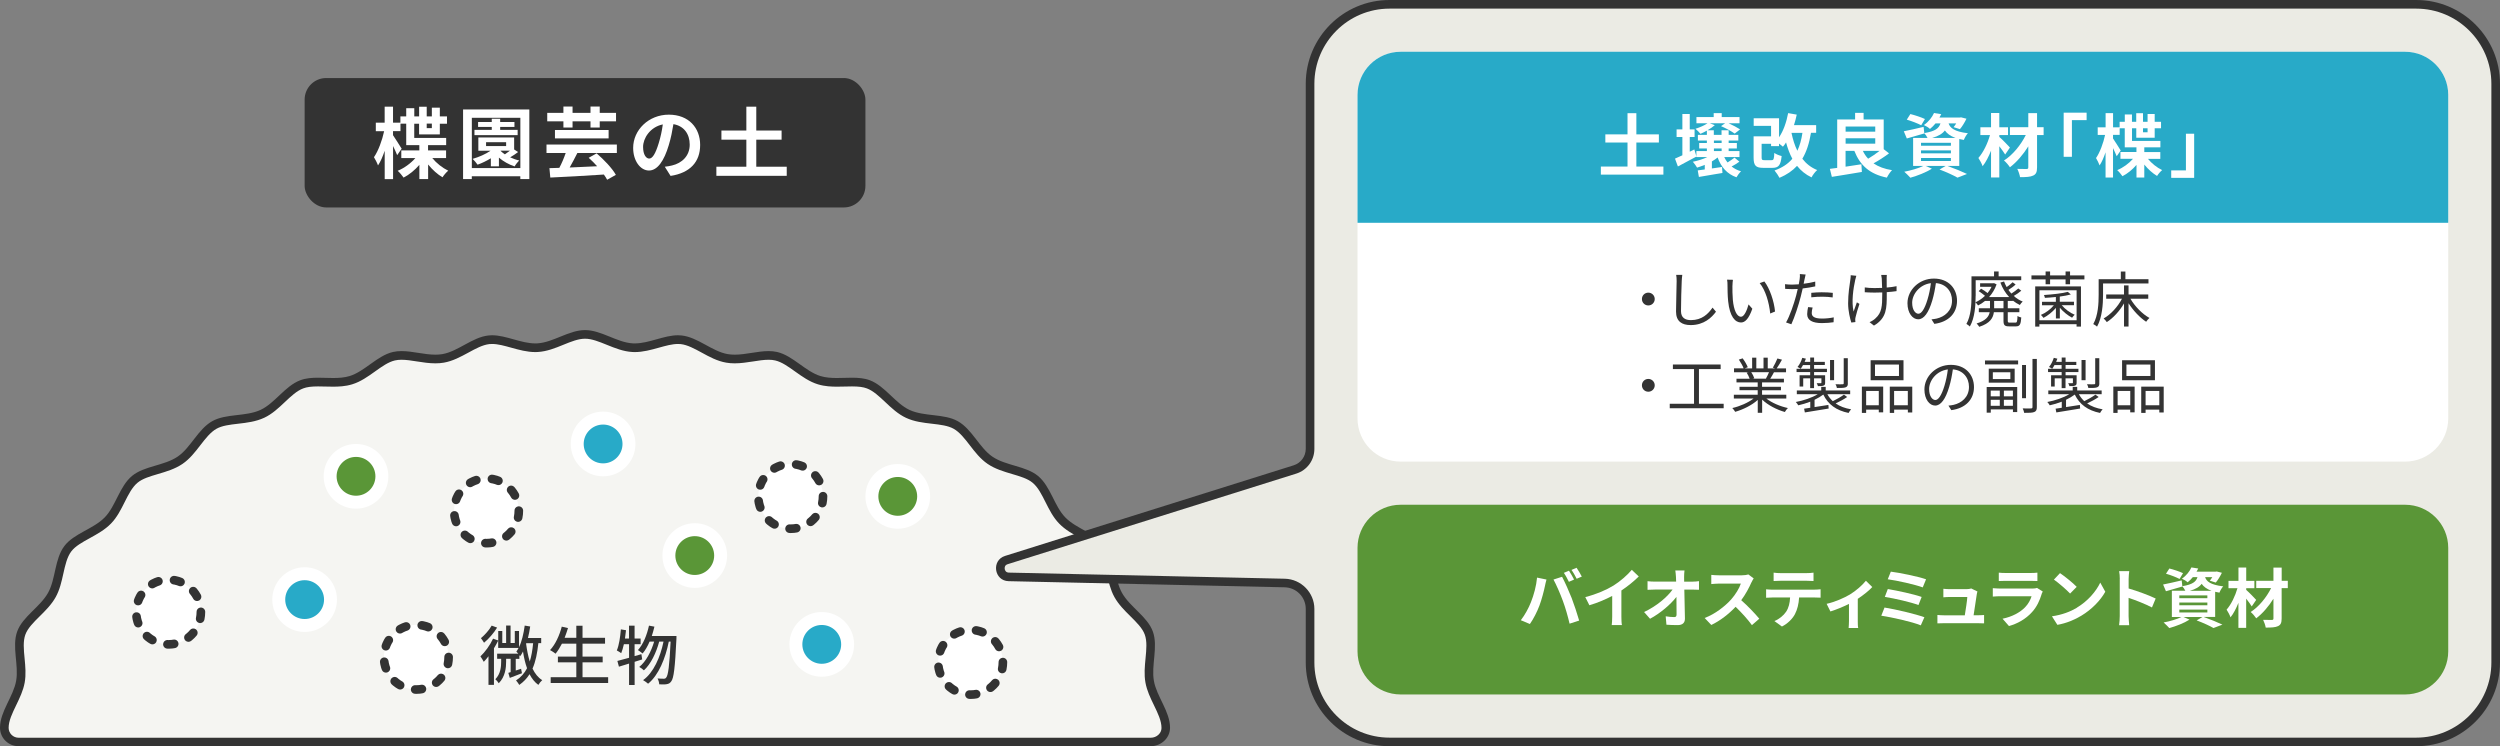 <?xml version="1.0" encoding="UTF-8"?><svg id="_レイヤー_2" xmlns="http://www.w3.org/2000/svg" viewBox="0 0 579.55 172.99"><rect x="0" y="0" width="579.55" height="172.99" fill="#808080" stroke="none"/><defs><style>.cls-1{fill:#f5f5f2;}.cls-1,.cls-2,.cls-3,.cls-4,.cls-5,.cls-6{stroke-width:0px;}.cls-2{fill:#ebebe4;}.cls-3{fill:#28aac8;}.cls-4{fill:#333;}.cls-5{fill:#fff;}.cls-7{fill:none;stroke:#333;stroke-dasharray:0 0 1.57 3.66;stroke-linecap:round;stroke-miterlimit:10;stroke-width:2px;}.cls-6{fill:#5a9637;}</style></defs><g id="design"><rect class="cls-4" x="70.62" y="18.09" width="130" height="30" rx="5" ry="5"/><path class="cls-5" d="M100.2,36.63c.97,1.19,2.38,2.3,3.71,2.94-.45.36-1.04,1.06-1.33,1.53-1.15-.68-2.36-1.76-3.33-2.97v3.38h-2.03v-3.29c-1.06,1.22-2.36,2.29-3.66,2.95-.32-.47-.94-1.21-1.37-1.58,1.51-.61,3.04-1.73,4.1-2.95h-3.26v-1.78h4.18v-1.22h-3.04v-4.97h-1.33v1.73h-1.73v.94c.5.72,1.71,2.67,2,3.13l-1.04,1.5c-.2-.52-.58-1.35-.95-2.12v7.67h-1.94v-6.57c-.45,1.33-.97,2.54-1.55,3.4-.2-.58-.63-1.4-.94-1.91.99-1.42,1.91-3.91,2.36-6.03h-1.93v-1.98h2.05v-3.71h1.94v3.71h1.71v-1.44h1.35v-1.91h1.87v1.91h1.12v-2.25h1.76v2.25h1.19v-2.03h1.85v2.03h1.66v1.69h-1.66v2.47h-4.81v-2.47h-1.12v3.3h7.4v1.67h-4.2v1.22h4.18v1.78h-3.22ZM98.92,28.66v1.04h1.19v-1.04h-1.19Z"/><path class="cls-5" d="M122.71,25.38v16.13h-2.09v-.65h-11.25v.65h-2.02v-16.13h15.36ZM120.63,38.96v-11.65h-11.25v11.65h11.25ZM120.1,35.25c-.58.45-1.24.88-1.84,1.22.67.31,1.4.58,2.12.74-.36.32-.86.95-1.08,1.37-1.31-.43-2.61-1.15-3.64-2.04v2.02h-1.87v-1.87c-.99.61-2.05,1.12-3.08,1.49-.22-.34-.79-1.03-1.15-1.35,1.48-.43,3.01-1.08,4.16-1.89h-2.83v-3.08h8.3v2.79l.9.59ZM120,31.32h-10.01v-1.21h4.01v-.68h-3.17v-1.15h3.17v-.76h1.95v.76h3.31v1.15h-3.31v.68h4.05v1.21ZM112.68,33.86h4.65v-.9h-4.65v.9ZM116.05,34.99c.29.27.61.54.99.79.38-.25.79-.56,1.17-.85h-2.11l-.05.05Z"/><path class="cls-5" d="M133.84,35.48c-.58,1.15-1.21,2.34-1.78,3.35,2-.09,4.2-.2,6.37-.29-.63-.7-1.31-1.39-1.96-1.96l1.84-1.03c1.67,1.44,3.62,3.46,4.46,4.99l-2.02,1.13c-.18-.36-.45-.77-.76-1.21-4.45.31-9.2.54-12.42.7l-.2-2.18c.68-.02,1.46-.04,2.29-.07.54-.99,1.08-2.27,1.48-3.44h-4.45v-1.96h16.31v1.96h-9.17ZM130.61,28.12h-3.75v-1.96h3.75v-1.46h2.12v1.46h4.16v-1.46h2.14v1.46h3.78v1.96h-3.78v1.44h-2.14v-1.44h-4.16v1.44h-2.12v-1.44ZM128.65,30.13h12.44v1.95h-12.44v-1.95Z"/><path class="cls-5" d="M155.46,40.79l-1.35-2.14c.68-.07,1.19-.18,1.67-.29,2.3-.54,4.11-2.2,4.11-4.83,0-2.48-1.35-4.34-3.78-4.75-.25,1.53-.56,3.19-1.08,4.88-1.08,3.64-2.63,5.87-4.59,5.87s-3.66-2.2-3.66-5.24c0-4.16,3.6-7.71,8.26-7.71s7.27,3.1,7.27,7.02-2.32,6.48-6.86,7.18ZM150.5,36.76c.76,0,1.46-1.13,2.2-3.56.41-1.33.76-2.86.95-4.36-2.97.61-4.57,3.24-4.57,5.22,0,1.82.72,2.7,1.42,2.7Z"/><path class="cls-5" d="M182.38,38.65v2.11h-16.31v-2.11h6.95v-6.27h-5.78v-2.12h5.78v-5.53h2.3v5.53h5.87v2.12h-5.87v6.27h7.06Z"/><path class="cls-1" d="M4.3,171.99c-1.81,0-3.29-1.47-3.3-3.29,0-1.88.9-3.73,1.85-5.69.77-1.59,1.57-3.25,1.88-4.97.31-1.75.14-3.59-.03-5.37-.21-2.16-.4-4.19.24-5.94.62-1.69,2.04-3.11,3.55-4.6,1.3-1.29,2.65-2.62,3.54-4.23.87-1.56,1.28-3.39,1.67-5.16.47-2.09.91-4.07,2.03-5.56,1.05-1.39,2.77-2.33,4.58-3.33,1.66-.91,3.37-1.85,4.7-3.22,1.27-1.31,2.13-3.03,2.97-4.68.95-1.88,1.84-3.66,3.26-4.84,1.32-1.1,3.17-1.64,5.12-2.22,1.85-.55,3.77-1.11,5.38-2.21,1.54-1.05,2.74-2.59,3.89-4.09,1.27-1.64,2.47-3.2,4.05-4.09,1.49-.84,3.38-1.06,5.39-1.29,1.94-.22,3.94-.46,5.73-1.28,1.72-.8,3.16-2.15,4.55-3.47,1.5-1.41,2.91-2.75,4.59-3.38,1.22-.46,2.6-.52,3.78-.52.57,0,1.14.02,1.72.03.6.02,1.19.03,1.79.03,1.15,0,2.66-.06,4.1-.49,1.83-.56,3.45-1.72,5.02-2.84,1.66-1.19,3.23-2.31,4.96-2.72.53-.13,1.11-.19,1.77-.19,1.19,0,2.43.2,3.74.4,1.35.21,2.74.43,4.11.43.65,0,1.23-.05,1.8-.14,1.89-.33,3.65-1.29,5.36-2.21,1.79-.98,3.48-1.9,5.23-2.09.25-.03.5-.04.75-.04,1.48,0,3.04.44,4.7.9,1.73.49,3.52.99,5.33.99.17,0,.35,0,.52-.01,1.93-.11,3.79-.86,5.59-1.59,1.88-.76,3.66-1.48,5.42-1.48s3.54.72,5.42,1.48c1.8.73,3.67,1.49,5.59,1.59.17,0,.34.01.52.01,1.8,0,3.59-.5,5.33-.99,1.65-.46,3.21-.9,4.7-.9.25,0,.5.01.75.04,1.76.2,3.45,1.12,5.23,2.09,1.7.93,3.46,1.89,5.36,2.21.56.1,1.15.14,1.8.14,1.37,0,2.76-.22,4.11-.43,1.31-.21,2.55-.4,3.74-.4.66,0,1.24.06,1.77.19,1.73.41,3.3,1.53,4.96,2.72,1.57,1.12,3.19,2.28,5.02,2.84,1.44.44,2.94.49,4.1.49.59,0,1.19-.02,1.79-.03.57-.02,1.15-.03,1.72-.03,1.19,0,2.57.06,3.79.53,1.68.64,3.09,1.97,4.59,3.38,1.39,1.31,2.83,2.67,4.55,3.47,1.78.83,3.79,1.06,5.73,1.28,2.01.23,3.9.45,5.39,1.29,1.58.89,2.78,2.44,4.05,4.09,1.16,1.5,2.35,3.04,3.89,4.09,1.61,1.1,3.52,1.66,5.38,2.21,1.96.58,3.8,1.12,5.12,2.22,1.42,1.18,2.31,2.96,3.26,4.84.83,1.66,1.7,3.37,2.97,4.68,1.33,1.37,3.04,2.31,4.7,3.22,1.82,1,3.53,1.94,4.58,3.33,1.13,1.49,1.56,3.46,2.03,5.56.39,1.77.8,3.6,1.67,5.16.89,1.6,2.24,2.94,3.54,4.23,1.51,1.5,2.94,2.91,3.55,4.6.64,1.75.44,3.78.24,5.94-.17,1.78-.35,3.62-.03,5.37.31,1.73,1.11,3.38,1.88,4.97.95,1.96,1.85,3.81,1.85,5.69-.01,1.83-1.57,3.28-3.47,3.28H4.3Z"/><path class="cls-4" d="M135.62,78.52c1.57,0,3.26.69,5.04,1.41,1.88.76,3.82,1.55,5.91,1.67.19.01.38.02.57.02,1.94,0,3.8-.52,5.6-1.02,1.58-.44,3.08-.86,4.43-.86.22,0,.43.01.64.03,1.56.18,3.17,1.05,4.87,1.98,1.77.97,3.61,1.97,5.67,2.32.62.11,1.26.16,1.97.16,1.45,0,2.88-.23,4.27-.44,1.27-.2,2.47-.39,3.58-.39.58,0,1.09.05,1.54.16,1.54.36,3.03,1.43,4.61,2.56,1.64,1.17,3.33,2.38,5.31,2.98,1.57.48,3.17.54,4.39.54.6,0,1.21-.02,1.82-.03.57-.02,1.13-.03,1.69-.03,1.55,0,2.58.14,3.43.46,1.49.56,2.83,1.83,4.26,3.17,1.45,1.37,2.95,2.78,4.81,3.65,1.93.9,4.02,1.14,6.03,1.37,1.9.22,3.7.43,5.02,1.17,1.4.79,2.54,2.26,3.75,3.83,1.2,1.56,2.45,3.17,4.12,4.31,1.74,1.18,3.73,1.77,5.66,2.34,1.85.55,3.61,1.06,4.77,2.03,1.26,1.04,2.1,2.73,3,4.52.87,1.72,1.76,3.51,3.14,4.93,1.43,1.48,3.21,2.46,4.94,3.4,1.72.95,3.35,1.84,4.27,3.06.99,1.31,1.41,3.19,1.85,5.17.41,1.84.83,3.74,1.77,5.43.96,1.73,2.36,3.11,3.71,4.45,1.43,1.42,2.78,2.75,3.32,4.24.56,1.53.38,3.46.18,5.5-.18,1.85-.36,3.76-.02,5.64.34,1.86,1.16,3.57,1.97,5.23.9,1.86,1.75,3.61,1.75,5.29,0,1.22-1.14,2.25-2.47,2.25H4.3c-1.26,0-2.29-1.03-2.3-2.28,0-1.65.85-3.4,1.75-5.26.8-1.66,1.63-3.37,1.97-5.23.34-1.88.16-3.79-.02-5.64-.2-2.04-.38-3.96.18-5.5.54-1.48,1.89-2.82,3.32-4.24,1.35-1.34,2.75-2.72,3.71-4.45.94-1.69,1.36-3.59,1.77-5.43.44-1.98.86-3.86,1.85-5.17.92-1.22,2.55-2.11,4.27-3.06,1.72-.95,3.51-1.93,4.94-3.4,1.38-1.42,2.28-3.21,3.14-4.93.9-1.79,1.75-3.48,3-4.52,1.16-.97,2.91-1.48,4.77-2.03,1.93-.57,3.92-1.16,5.66-2.34,1.67-1.14,2.92-2.75,4.12-4.31,1.21-1.56,2.35-3.04,3.75-3.83,1.31-.74,3.11-.95,5.01-1.17,2.02-.23,4.1-.48,6.03-1.37,1.86-.86,3.36-2.28,4.81-3.65,1.42-1.34,2.77-2.61,4.26-3.17.85-.32,1.88-.46,3.43-.46.56,0,1.12.02,1.69.03.61.02,1.21.03,1.82.03,1.22,0,2.82-.06,4.39-.54,1.98-.6,3.67-1.81,5.31-2.98,1.58-1.13,3.07-2.2,4.61-2.56.46-.11.96-.16,1.54-.16,1.11,0,2.31.19,3.58.39,1.38.22,2.81.44,4.27.44.7,0,1.35-.05,1.97-.16,2.06-.36,3.89-1.36,5.67-2.32,1.7-.93,3.3-1.8,4.87-1.98.2-.02.42-.03.64-.03,1.35,0,2.84.42,4.43.86,1.8.5,3.66,1.02,5.6,1.02.19,0,.38,0,.57-.02,2.09-.12,4.04-.9,5.91-1.67,1.79-.73,3.48-1.41,5.05-1.41M135.62,76.52c-3.75,0-7.39,2.88-11.07,3.08-.15,0-.31.01-.46.01-3.32,0-6.77-1.89-10.02-1.89-.29,0-.57.01-.86.05-3.73.42-7.02,3.69-10.65,4.32-.53.09-1.08.13-1.63.13-2.58,0-5.31-.83-7.85-.83-.68,0-1.35.06-2,.21-3.66.86-6.53,4.51-10.04,5.58-1.2.36-2.49.45-3.8.45-1.16,0-2.35-.07-3.5-.07-1.46,0-2.87.11-4.14.59-3.53,1.34-5.88,5.33-9.2,6.87-3.43,1.59-8,.82-11.19,2.61-3.3,1.85-5,6.17-8.02,8.22-3.13,2.13-7.77,2.15-10.58,4.48-2.91,2.42-3.77,6.98-6.31,9.59-2.64,2.72-7.16,3.74-9.37,6.65-2.28,3.01-2,7.64-3.78,10.84-1.83,3.29-5.9,5.52-7.16,8.97-1.28,3.51.41,7.82-.25,11.47-.65,3.64-3.74,7.09-3.74,10.85,0,2.37,1.93,4.28,4.3,4.28h262.47c2.38,0,4.45-1.86,4.47-4.24,0-.01,0-.03,0-.04,0-3.75-3.09-7.21-3.74-10.84-.66-3.65,1.03-7.96-.25-11.47-1.26-3.46-5.33-5.69-7.16-8.97-1.78-3.2-1.5-7.82-3.78-10.84-2.2-2.91-6.73-3.93-9.37-6.65-2.54-2.62-3.39-7.17-6.3-9.59-2.81-2.33-7.45-2.35-10.58-4.48-3.02-2.06-4.72-6.37-8.02-8.22-3.19-1.79-7.76-1.02-11.19-2.61-3.32-1.54-5.68-5.54-9.2-6.88-1.27-.48-2.69-.59-4.14-.59-1.15,0-2.34.07-3.5.07-1.31,0-2.6-.09-3.8-.45-3.51-1.07-6.38-4.71-10.04-5.58-.65-.15-1.32-.21-2-.21-2.54,0-5.27.83-7.85.83-.55,0-1.09-.04-1.63-.13-3.62-.63-6.91-3.9-10.65-4.32-.28-.03-.57-.05-.86-.05-3.26,0-6.71,1.89-10.02,1.89-.15,0-.31,0-.46-.01-3.68-.2-7.32-3.08-11.07-3.08h0Z"/><path class="cls-4" d="M124.8,149.1c-.24,2.33-.63,4.27-1.35,5.89.56,1.17,1.29,2.1,2.25,2.68-.28.24-.71.75-.9,1.1-.84-.6-1.5-1.44-2.04-2.48-.61.98-1.4,1.8-2.38,2.49-.13-.24-.52-.79-.75-1.04,1.12-.72,1.95-1.67,2.55-2.83-.42-1.15-.72-2.46-.94-3.88-.19.41-.42.77-.66,1.09-.04-.06-.1-.15-.18-.25v.86h-.84v2.71c.4-.12.81-.25,1.24-.41l.2,1.04c-.98.38-1.95.76-2.82,1.08l-.34-1.17.54-.17v-3.09h-1.05v.67c0,1.37-.18,3.46-1.71,5-.18-.3-.52-.72-.79-.93,1.25-1.29,1.35-2.94,1.35-4.11v-.63h-.93v-1.19h4.9c-.17-.19-.33-.38-.45-.48.18-.25.36-.54.51-.84h-4.72v-1.7c-.29.58-.61,1.19-.98,1.77v8.49h-1.27v-6.64c-.36.48-.73.92-1.09,1.29-.15-.3-.56-.96-.78-1.26,1.08-1.02,2.22-2.58,2.93-4.11l1.2.43v-2.2h.94v2.77h.89v-4.05h1.03v4.05h.98v-2.77h.98v3.75c.66-1.37,1.06-3.15,1.32-5.01l1.27.21c-.13.91-.31,1.81-.52,2.67h3.07v1.19h-.63ZM115.24,145.49c-.76,1.26-1.95,2.62-3.03,3.51-.17-.28-.51-.81-.72-1.06.91-.75,1.96-1.94,2.49-2.91l1.26.46ZM121.96,149.24c.2,1.46.47,2.87.85,4.12.39-1.25.63-2.66.78-4.26h-1.59l-.04.13Z"/><path class="cls-4" d="M140.98,156.99v1.35h-13.32v-1.35h5.94v-3.45h-4.27v-1.33h4.27v-3h-3.33c-.47.9-.96,1.7-1.48,2.33-.29-.24-.9-.64-1.28-.84,1.22-1.28,2.16-3.33,2.72-5.43l1.44.33c-.23.76-.5,1.53-.78,2.25h2.71v-2.79h1.44v2.79h5.22v1.36h-5.22v3h4.67v1.33h-4.67v3.45h5.94Z"/><path class="cls-4" d="M148.87,152.87c-.58.2-1.17.38-1.75.55v5.37h-1.29v-4.96l-2.35.72-.36-1.33c.75-.19,1.7-.45,2.71-.73v-3.15h-1.2c-.18.79-.39,1.52-.62,2.08-.22-.18-.73-.48-1.02-.63.52-1.21.79-3.1.94-4.89l1.19.2c-.08.64-.15,1.29-.24,1.92h.94v-2.97h1.29v2.97h1.4v1.32h-1.4v2.76l1.58-.45.18,1.23ZM156.82,147.45s0,.48-.01.66c-.33,6.74-.62,9.1-1.2,9.84-.31.45-.61.58-1.09.66-.41.08-1.04.06-1.7.03-.01-.4-.17-.97-.39-1.36.63.06,1.18.06,1.47.06.24,0,.39-.06.54-.27.44-.5.75-2.62,1.02-8.33h-.42c-.77,3.87-2.37,7.81-4.8,9.76-.27-.25-.77-.62-1.16-.83,2.42-1.72,3.99-5.31,4.74-8.94h-1c-.66,2.52-1.96,5.26-3.55,6.67-.25-.25-.71-.6-1.08-.79,1.54-1.2,2.77-3.57,3.46-5.88h-1.06c-.46,1.08-1,2.03-1.62,2.76-.23-.19-.78-.61-1.08-.79,1.21-1.32,2.07-3.45,2.56-5.67l1.26.24c-.17.75-.39,1.49-.61,2.17h5.73Z"/><circle class="cls-5" cx="96.5" cy="152.35" r="7.5"/><circle class="cls-7" cx="96.5" cy="152.35" r="7.5"/><circle class="cls-5" cx="183.29" cy="115.07" r="7.5"/><circle class="cls-7" cx="183.29" cy="115.07" r="7.5"/><circle class="cls-5" cx="224.99" cy="153.53" r="7.5"/><circle class="cls-7" cx="224.99" cy="153.53" r="7.5"/><circle class="cls-5" cx="112.77" cy="118.42" r="7.5"/><circle class="cls-7" cx="112.77" cy="118.42" r="7.5"/><circle class="cls-5" cx="39.07" cy="141.88" r="7.5"/><circle class="cls-7" cx="39.07" cy="141.88" r="7.5"/><circle class="cls-6" cx="208.12" cy="115.07" r="6"/><path class="cls-5" d="M208.12,110.57c2.48,0,4.5,2.02,4.5,4.5s-2.02,4.5-4.5,4.5-4.5-2.02-4.5-4.5,2.02-4.5,4.5-4.5M208.12,107.57c-4.14,0-7.5,3.36-7.5,7.5s3.36,7.5,7.5,7.5,7.5-3.36,7.5-7.5-3.36-7.5-7.5-7.5h0Z"/><circle class="cls-6" cx="161.06" cy="128.79" r="6"/><path class="cls-5" d="M161.06,124.29c2.48,0,4.5,2.02,4.5,4.5s-2.02,4.5-4.5,4.5-4.5-2.02-4.5-4.5,2.02-4.5,4.5-4.5M161.06,121.29c-4.14,0-7.5,3.36-7.5,7.5s3.36,7.5,7.5,7.5,7.5-3.36,7.5-7.5-3.36-7.5-7.5-7.5h0Z"/><circle class="cls-6" cx="82.53" cy="110.42" r="6"/><path class="cls-5" d="M82.53,105.92c2.48,0,4.5,2.02,4.5,4.5s-2.02,4.5-4.5,4.5-4.5-2.02-4.5-4.5,2.02-4.5,4.5-4.5M82.53,102.92c-4.14,0-7.5,3.36-7.5,7.5s3.36,7.5,7.5,7.5,7.5-3.36,7.5-7.5-3.36-7.5-7.5-7.5h0Z"/><circle class="cls-3" cx="190.5" cy="149.38" r="6"/><path class="cls-5" d="M190.5,144.88c2.48,0,4.5,2.02,4.5,4.5s-2.02,4.5-4.5,4.5-4.5-2.02-4.5-4.5,2.02-4.5,4.5-4.5M190.5,141.88c-4.14,0-7.5,3.36-7.5,7.5s3.36,7.5,7.5,7.5,7.5-3.36,7.5-7.5-3.36-7.5-7.5-7.5h0Z"/><circle class="cls-3" cx="70.62" cy="139" r="6"/><path class="cls-5" d="M70.62,134.5c2.48,0,4.5,2.02,4.5,4.5s-2.02,4.5-4.5,4.5-4.5-2.02-4.5-4.5,2.02-4.5,4.5-4.5M70.62,131.5c-4.14,0-7.5,3.36-7.5,7.5s3.36,7.5,7.5,7.5,7.5-3.36,7.5-7.5-3.36-7.5-7.5-7.5h0Z"/><circle class="cls-3" cx="139.81" cy="102.92" r="6"/><path class="cls-5" d="M139.81,98.42c2.48,0,4.5,2.02,4.5,4.5s-2.02,4.5-4.5,4.5-4.5-2.02-4.5-4.5,2.02-4.5,4.5-4.5M139.81,95.42c-4.14,0-7.5,3.36-7.5,7.5s3.36,7.5,7.5,7.5,7.5-3.36,7.5-7.5-3.36-7.5-7.5-7.5h0Z"/><path class="cls-2" d="M322.12,171.99c-10.16,0-18.42-8.26-18.42-18.42v-12.42c0-3.24-2.63-5.93-5.87-6l-63.98-1.42c-1.25-.03-1.83-.94-1.94-1.72s.19-1.81,1.38-2.19l66.9-21c2.09-.66,3.5-2.57,3.5-4.77V19.42c0-10.16,8.26-18.42,18.42-18.42h238.01c10.16,0,18.42,8.26,18.42,18.42v134.16c0,10.16-8.26,18.42-18.42,18.42h-238.01Z"/><path class="cls-4" d="M560.13,2c9.6,0,17.42,7.81,17.42,17.42v134.16c0,9.6-7.81,17.42-17.42,17.42h-238.01c-9.6,0-17.42-7.81-17.42-17.42v-12.42c0-3.78-3.07-6.91-6.84-7l-63.98-1.42c-.74-.02-.92-.55-.97-.86-.04-.31-.01-.87.69-1.09l66.9-21c2.51-.79,4.2-3.09,4.2-5.72V19.42c0-9.6,7.81-17.42,17.42-17.42h238.01M560.13,0h-238.01c-10.72,0-19.42,8.69-19.42,19.42v84.63c0,1.75-1.13,3.29-2.8,3.82l-66.9,21c-3.24,1.02-2.56,5.79.83,5.86l63.98,1.42c2.72.06,4.89,2.28,4.89,5v12.42c0,10.72,8.69,19.42,19.42,19.42h238.01c10.72,0,19.42-8.69,19.42-19.42V19.42c0-10.72-8.69-19.42-19.42-19.42h0Z"/><rect class="cls-5" x="315.2" y="12.5" width="251.85" height="94.01" rx="9.5" ry="9.5"/><path class="cls-5" d="M557.55,13c4.96,0,9,4.04,9,9v75.01c0,4.96-4.04,9-9,9h-232.85c-4.96,0-9-4.04-9-9V22c0-4.96,4.04-9,9-9h232.85M557.55,12h-232.85c-5.52,0-10,4.48-10,10v75.01c0,5.52,4.48,10,10,10h232.85c5.52,0,10-4.48,10-10V22c0-5.52-4.48-10-10-10h0Z"/><path class="cls-3" d="M314.7,51.65v-29.65c0-5.52,4.48-10,10-10h232.85c5.52,0,10,4.48,10,10v29.65"/><rect class="cls-6" x="315.2" y="117.51" width="251.85" height="42.99" rx="9.5" ry="9.5"/><path class="cls-6" d="M557.55,118.01c4.96,0,9,4.04,9,9v23.98c0,4.96-4.04,9-9,9h-232.85c-4.96,0-9-4.04-9-9v-23.98c0-4.96,4.04-9,9-9h232.85M557.55,117.01h-232.85c-5.52,0-10,4.48-10,10v23.98c0,5.52,4.48,10,10,10h232.85c5.52,0,10-4.48,10-10v-23.98c0-5.52-4.48-10-10-10h0Z"/><path class="cls-5" d="M356.32,133.9l2.19.45c-.13.44-.3,1.17-.36,1.5-.21,1.05-.75,3.12-1.27,4.52-.54,1.45-1.42,3.16-2.22,4.29l-2.1-.88c.95-1.23,1.83-2.85,2.34-4.17.67-1.68,1.25-3.79,1.42-5.7ZM360.13,134.35l1.99-.64c.62,1.16,1.65,3.46,2.22,4.92.52,1.35,1.32,3.75,1.74,5.23l-2.22.72c-.42-1.79-.96-3.68-1.56-5.29-.57-1.58-1.54-3.79-2.17-4.94ZM364.9,134.35l-1.2.53c-.31-.62-.76-1.51-1.17-2.08l1.19-.5c.37.56.9,1.5,1.18,2.05ZM366.7,133.66l-1.2.51c-.3-.62-.79-1.5-1.2-2.05l1.18-.5c.39.57.95,1.51,1.21,2.04Z"/><path class="cls-5" d="M374.05,135.74c1.54-.96,3.25-2.46,4.23-3.64l1.62,1.54c-1.14,1.12-2.58,2.29-4.03,3.25v6.06c0,.66.03,1.59.13,1.96h-2.37c.06-.36.11-1.3.11-1.96v-4.8c-1.54.81-3.45,1.62-5.29,2.16l-.95-1.89c2.68-.69,4.89-1.67,6.55-2.68Z"/><path class="cls-5" d="M390.41,133.76c0,.33.01.69.01,1.08h1.88c.5,0,1.2-.06,1.56-.12v2c-.48-.01-1.05-.04-1.46-.04h-1.94c.04,2.19.11,4.7.14,6.72.01.96-.54,1.51-1.68,1.51-.92,0-1.75-.03-2.61-.09l-.17-1.95c.67.12,1.48.18,2,.18.38,0,.52-.2.52-.63,0-1,0-2.5-.03-4.05-1.32,1.72-3.75,3.81-6.12,5.07l-1.38-1.56c2.92-1.38,5.4-3.5,6.6-5.21h-4.09c-.54,0-1.19.03-1.71.06v-2c.43.06,1.16.1,1.67.1h4.96c-.02-.39-.03-.75-.04-1.08-.04-.64-.09-1.12-.15-1.51h2.13c-.06.46-.09,1.05-.09,1.51Z"/><path class="cls-5" d="M406.01,135.02c-.51,1.17-1.35,2.77-2.36,4.12,1.49,1.29,3.3,3.21,4.19,4.29l-1.71,1.49c-.98-1.35-2.37-2.88-3.78-4.25-1.59,1.68-3.58,3.24-5.64,4.21l-1.54-1.62c2.42-.9,4.74-2.73,6.15-4.3.99-1.12,1.91-2.61,2.24-3.67h-5.08c-.63,0-1.46.09-1.77.11v-2.13c.4.06,1.32.1,1.77.1h5.29c.64,0,1.25-.09,1.54-.2l1.23.92c-.12.17-.39.63-.52.93Z"/><path class="cls-5" d="M410.86,136.69h9.82c.32,0,.98-.03,1.37-.09v1.95c-.38-.03-.95-.04-1.37-.04h-3.61c-.09,1.54-.42,2.8-.96,3.85-.53,1.04-1.68,2.21-3.02,2.88l-1.75-1.27c1.07-.41,2.12-1.28,2.71-2.15.62-.93.87-2.05.93-3.31h-4.12c-.45,0-1.02.03-1.44.06v-1.96c.45.04.98.09,1.44.09ZM412.76,132.86h6.03c.51,0,1.11-.03,1.62-.11v1.94c-.51-.03-1.1-.06-1.62-.06h-6.01c-.53,0-1.16.03-1.62.06v-1.94c.5.08,1.11.11,1.6.11Z"/><path class="cls-5" d="M428.81,137.84c1.46-.88,2.97-2.23,3.74-3.21l1.48,1.46c-.7.78-2.02,1.84-3.36,2.73v5.14c0,.52.01,1.32.1,1.62h-2.22c.03-.3.08-1.1.08-1.62v-3.96c-1.32.66-3,1.35-4.3,1.75l-.88-1.77c1.95-.42,4.18-1.43,5.37-2.15Z"/><path class="cls-5" d="M446.11,143.09l-.83,1.88c-2.02-.84-6.76-1.88-9.16-2.24l.75-1.89c2.56.41,7.18,1.49,9.24,2.25ZM445.48,138.38l-.74,1.88c-1.72-.66-5.56-1.53-7.8-1.89l.69-1.82c2.15.36,5.96,1.17,7.84,1.83ZM446.5,134.29l-.77,1.88c-1.74-.65-6-1.61-8.11-1.88l.71-1.77c1.96.24,6.28,1.11,8.17,1.77Z"/><path class="cls-5" d="M458.26,137.74c-.12.88-.51,3.46-.74,4.89h.96c.39,0,1.08-.02,1.47-.06v1.94c-.3-.02-1.04-.04-1.44-.04h-7.89c-.54,0-.92.01-1.49.04v-1.95c.41.04.96.08,1.49.08h4.86c.21-1.28.54-3.41.58-4.25h-4.05c-.48,0-1.06.04-1.5.08v-1.98c.39.05,1.08.09,1.49.09h3.84c.32,0,.93-.06,1.11-.17l1.46.71c-.08.19-.12.48-.15.63Z"/><path class="cls-5" d="M473.29,137.74c-.45,1.46-1.09,2.91-2.22,4.15-1.51,1.68-3.43,2.7-5.35,3.24l-1.49-1.7c2.25-.46,4.05-1.46,5.19-2.62.81-.82,1.27-1.75,1.54-2.59h-7.25c-.36,0-1.11.02-1.74.08v-1.95c.63.04,1.28.09,1.74.09h7.42c.48,0,.88-.06,1.09-.15l1.33.83c-.1.19-.22.46-.29.63ZM464.92,132.83h5.77c.46,0,1.2-.01,1.62-.08v1.94c-.41-.03-1.11-.04-1.65-.04h-5.74c-.48,0-1.12.01-1.56.04v-1.94c.42.06,1.05.08,1.56.08Z"/><path class="cls-5" d="M481.42,140.89c2.56-1.51,4.51-3.81,5.46-5.83l1.17,2.12c-1.14,2.03-3.13,4.09-5.55,5.55-1.51.92-3.45,1.75-5.56,2.12l-1.26-1.98c2.34-.33,4.29-1.09,5.75-1.96ZM481.42,136.04l-1.53,1.56c-.78-.84-2.66-2.47-3.75-3.24l1.41-1.5c1.05.71,3,2.26,3.87,3.18Z"/><path class="cls-5" d="M491.41,134.2c0-.53-.04-1.28-.15-1.8h2.34c-.06.52-.14,1.18-.14,1.8v2.22c2.01.58,4.89,1.65,6.27,2.33l-.86,2.07c-1.54-.81-3.79-1.68-5.42-2.23v4.24c0,.44.08,1.49.14,2.1h-2.34c.09-.6.15-1.5.15-2.1v-8.62Z"/><path class="cls-5" d="M510.92,143.05c1.53.54,3.25,1.26,4.28,1.75l-2.07.79c-.85-.5-2.38-1.2-3.9-1.77l1.35-.78h-4.38l1.37.6c-1.25.81-3.17,1.54-4.68,1.96-.32-.34-.95-.99-1.32-1.3,1.46-.27,3.09-.75,4.12-1.26h-2.21v-6.09h3.13c-.18-.36-.46-.79-.71-1.04v.06c-1.27.38-2.67.78-3.79,1.09l-.66-1.56c1.11-.21,2.71-.58,4.31-.96l.15,1.35c2.38-.39,3.18-1.04,3.51-2.1h-1.08c-.34.42-.73.82-1.2,1.2-.32-.31-.93-.67-1.33-.84,1.08-.75,1.81-1.74,2.2-2.61l1.58.25c-.12.25-.24.5-.39.73h4.42l.27-.04,1.19.3c-.39.81-.93,1.71-1.42,2.27l-1.38-.44c.18-.22.39-.51.58-.82h-1.67c.31.96,1.17,1.78,4.2,2.14-.33.33-.72,1.02-.88,1.46-.36-.06-.69-.12-.99-.2v5.83h-2.59ZM505.25,134.21c-.69-.38-2.1-.92-3.13-1.21l.78-1.21c.99.24,2.42.72,3.17,1.08l-.81,1.35ZM505.21,138.67h6.5v-.64h-6.5v.64ZM505.21,140.32h6.5v-.64h-6.5v.64ZM505.21,141.98h6.5v-.66h-6.5v.66ZM512.68,136.96c-1.15-.42-1.84-.97-2.29-1.62-.52.71-1.36,1.23-2.75,1.62h5.04Z"/><path class="cls-5" d="M521.99,140.57c-.3-.48-.78-1.16-1.28-1.8v6.78h-1.8v-5.8c-.52,1.3-1.14,2.52-1.83,3.36-.18-.55-.6-1.3-.91-1.78,1.06-1.2,2.01-3.18,2.52-4.98h-2.08v-1.69h2.31v-3.09h1.8v3.09h1.89v1.69h-1.89v.41c.6.5,1.98,1.93,2.31,2.31l-1.04,1.52ZM530.35,136.34h-1.42v7.02c0,1.04-.22,1.5-.84,1.79-.6.3-1.56.34-2.85.34-.08-.51-.35-1.3-.6-1.8.83.03,1.75.03,2.01.03.27-.01.38-.09.38-.36v-4.56c-1.11,1.79-2.55,3.45-3.99,4.54-.3-.46-.83-1.09-1.29-1.47,1.86-1.17,3.66-3.36,4.74-5.54h-3.45v-1.69h3.99v-3.06h1.91v3.06h1.42v1.69Z"/><path class="cls-5" d="M385.61,38.61v1.87h-14.5v-1.87h6.18v-5.57h-5.14v-1.89h5.14v-4.91h2.05v4.91h5.22v1.89h-5.22v5.57h6.27Z"/><path class="cls-5" d="M403.24,37.47c-.56.42-1.23.82-1.82,1.12.61.5,1.34.88,2.19,1.12-.37.34-.83.96-1.06,1.39-2.19-.77-3.57-2.38-4.37-4.59-.38.32-.85.62-1.33.91v1.63c.77-.11,1.55-.22,2.35-.34l.1,1.38c-1.92.34-3.94.66-5.46.93l-.27-1.52c.48-.06,1.02-.13,1.63-.22v-1.06c-.59.24-1.2.46-1.78.64-.19-.34-.69-1.04-.98-1.36,1.15-.24,2.38-.61,3.36-1.09h-2.54v-.11c-1.44.78-2.99,1.62-4.29,2.29l-.67-1.82c.48-.21,1.07-.46,1.71-.77v-4.24h-1.34v-1.76h1.34v-3.57h1.71v3.57h1.12v1.76h-1.12v3.41l1.06-.53.48,1.6v-1.22h2.43v-.61h-1.78v-1.26h1.78v-.58h-2.08v-1.31h2.08v-.98c-.5.29-1.02.54-1.49.74-.24-.29-.8-.9-1.15-1.17,1.01-.32,2.08-.78,2.8-1.28h-2.58v-1.44h4v-.91h1.86v.91h4.13v1.44h-2.54c.98.43,2.03,1.01,2.67,1.42l-1.25.98c-.72-.53-2.11-1.28-3.17-1.73l.96-.67h-3.57l1.17.45c-.46.4-1.07.82-1.7,1.18h1.47v1.06h1.79v-1.06h1.65v1.06h2.24v1.31h-2.24v.58h1.9v1.26h-1.9v.61h2.51v1.39h-3.54c.21.45.46.86.77,1.25.56-.35,1.2-.78,1.62-1.12l1.12.93ZM397.32,33.15h1.79v-.58h-1.79v.58ZM397.32,35.02h1.79v-.61h-1.79v.61Z"/><path class="cls-5" d="M419.82,30.8c-.4,2.42-1.04,4.39-2,6,.88,1.14,2.02,2.05,3.44,2.62-.45.38-1.04,1.15-1.31,1.7-1.38-.66-2.46-1.55-3.36-2.67-1.06,1.15-2.39,2.06-4.07,2.77-.21-.43-.78-1.28-1.15-1.7,1.79-.64,3.12-1.52,4.13-2.72-.61-1.12-1.07-2.38-1.46-3.78-.22.37-.46.69-.72.99-.19-.19-.56-.46-.91-.72v.58h-1.84v-.53h-2.19v3.15c0,.56.1.64.67.64h1.63c.48,0,.58-.22.64-1.68.38.29,1.18.61,1.7.72-.22,2.18-.72,2.74-2.16,2.74h-2.08c-1.75,0-2.26-.51-2.26-2.4v-4.9h4.05v-2.43h-4.03v-1.76h5.88v4.4c1.01-1.47,1.71-3.49,2.11-5.6l1.99.35c-.18.83-.38,1.65-.64,2.43h5.14v1.79h-1.18ZM415.3,30.8c.32,1.52.75,2.91,1.36,4.15.56-1.17.94-2.54,1.18-4.15h-2.55Z"/><path class="cls-5" d="M437.91,35.55c-1.09.83-2.42,1.68-3.59,2.32,1.12.77,2.54,1.3,4.29,1.58-.42.4-.94,1.2-1.2,1.73-3.99-.83-6.2-2.83-7.54-6.21h-2.03v3.67c1.18-.16,2.45-.35,3.67-.56l.11,1.78c-2.43.43-5.04.82-6.96,1.14l-.46-1.86c.51-.06,1.07-.13,1.7-.22v-11.22h4.15v-1.54h1.97v1.54h4.66v6.88l1.25.98ZM427.85,29.34v1.18h6.87v-1.18h-6.87ZM427.85,33.31h6.87v-1.26h-6.87v1.26ZM431.85,34.98c.32.67.72,1.28,1.22,1.81.86-.51,1.84-1.17,2.64-1.81h-3.86Z"/><path class="cls-5" d="M451.43,38.46c1.63.58,3.47,1.34,4.56,1.87l-2.21.85c-.91-.53-2.54-1.28-4.16-1.89l1.44-.83h-4.67l1.46.64c-1.33.86-3.38,1.65-4.99,2.1-.34-.37-1.01-1.06-1.41-1.39,1.55-.29,3.3-.8,4.4-1.34h-2.35v-6.5h3.34c-.19-.38-.5-.85-.75-1.1l.02.06c-1.38.4-2.86.83-4.07,1.17l-.7-1.67c1.18-.22,2.9-.62,4.59-1.02l.16,1.44c2.54-.42,3.39-1.1,3.75-2.24h-1.15c-.37.45-.78.88-1.28,1.28-.34-.34-.99-.72-1.42-.9,1.15-.8,1.94-1.86,2.35-2.79l1.68.27c-.13.27-.26.53-.42.78h4.72l.29-.05,1.26.32c-.42.86-.99,1.82-1.52,2.42l-1.47-.46c.19-.24.42-.54.62-.88h-1.78c.34,1.02,1.25,1.9,4.48,2.29-.35.35-.77,1.09-.94,1.55-.38-.06-.74-.13-1.06-.21v6.23h-2.77ZM445.38,29.04c-.74-.4-2.24-.98-3.35-1.3l.83-1.3c1.06.26,2.58.77,3.38,1.15l-.86,1.44ZM445.33,33.79h6.93v-.69h-6.93v.69ZM445.33,35.55h6.93v-.69h-6.93v.69ZM445.33,37.33h6.93v-.71h-6.93v.71ZM453.31,31.97c-1.23-.45-1.97-1.04-2.45-1.73-.56.75-1.46,1.31-2.93,1.73h5.38Z"/><path class="cls-5" d="M464.84,35.82c-.32-.51-.83-1.23-1.36-1.92v7.24h-1.92v-6.2c-.56,1.39-1.22,2.69-1.95,3.59-.19-.59-.64-1.39-.98-1.91,1.14-1.28,2.15-3.39,2.69-5.31h-2.23v-1.81h2.47v-3.3h1.92v3.3h2.02v1.81h-2.02v.43c.64.53,2.11,2.07,2.46,2.46l-1.1,1.62ZM473.75,31.31h-1.52v7.49c0,1.1-.24,1.6-.9,1.9-.64.32-1.66.37-3.04.37-.08-.54-.37-1.39-.64-1.92.88.03,1.87.03,2.15.03.29-.02.4-.1.4-.38v-4.87c-1.18,1.9-2.72,3.68-4.26,4.85-.32-.5-.88-1.17-1.38-1.57,1.99-1.25,3.91-3.59,5.06-5.91h-3.68v-1.81h4.26v-3.27h2.03v3.27h1.52v1.81Z"/><path class="cls-5" d="M483.72,26.12v1.73h-3.41v8.5h-1.91v-10.23h5.31Z"/><path class="cls-5" d="M497.93,36.82c.87,1.06,2.11,2.05,3.3,2.61-.4.32-.93.94-1.18,1.36-1.02-.61-2.1-1.57-2.96-2.64v3.01h-1.81v-2.93c-.94,1.09-2.1,2.03-3.25,2.62-.29-.42-.83-1.07-1.22-1.41,1.34-.54,2.71-1.54,3.65-2.62h-2.9v-1.58h3.71v-1.09h-2.71v-4.42h-1.18v1.54h-1.54v.83c.45.64,1.52,2.37,1.78,2.79l-.93,1.33c-.18-.46-.51-1.2-.85-1.89v6.82h-1.73v-5.84c-.4,1.18-.86,2.26-1.38,3.03-.18-.51-.56-1.25-.83-1.7.88-1.26,1.7-3.47,2.1-5.36h-1.71v-1.76h1.83v-3.3h1.73v3.3h1.52v-1.28h1.2v-1.7h1.66v1.7h.99v-2h1.57v2h1.06v-1.81h1.65v1.81h1.47v1.5h-1.47v2.19h-4.27v-2.19h-.99v2.93h6.58v1.49h-3.73v1.09h3.71v1.58h-2.87ZM496.79,29.73v.93h1.06v-.93h-1.06Z"/><path class="cls-5" d="M503.33,41.23v-1.73h3.41v-8.5h1.91v10.23h-5.31Z"/><path class="cls-4" d="M383.6,69.32c0,.83-.66,1.49-1.49,1.49s-1.48-.66-1.48-1.49.66-1.48,1.48-1.48,1.49.66,1.49,1.48Z"/><path class="cls-4" d="M389.86,65.14c-.07,1.58-.17,4.89-.17,6.98,0,1.54.97,2.09,2.3,2.09,2.56,0,4.01-1.44,5.01-2.9l.8.95c-.97,1.33-2.77,3.1-5.86,3.1-2.02,0-3.4-.84-3.4-3.12,0-2.07.14-5.62.14-7.09,0-.52-.03-1.02-.11-1.43h1.42c-.07.48-.11.97-.13,1.43Z"/><path class="cls-4" d="M401.61,66.22c-.01.88,0,2.16.1,3.32.22,2.34.91,3.89,1.9,3.89.71,0,1.37-1.46,1.74-2.86l.88,1c-.84,2.38-1.7,3.19-2.63,3.19-1.33,0-2.61-1.32-2.98-4.94-.13-1.22-.15-2.93-.15-3.74,0-.32-.01-.91-.1-1.25l1.36.03c-.06.34-.11.99-.11,1.36ZM411.49,72.22l-1.12.46c-.25-2.54-1.09-5.41-2.44-7.05l1.09-.38c1.25,1.62,2.25,4.59,2.47,6.96Z"/><path class="cls-4" d="M418.33,64.74c-.06.29-.13.66-.21,1.04.91-.11,1.83-.28,2.69-.5v1.11c-.91.21-1.93.36-2.91.48-.13.62-.28,1.26-.45,1.88-.5,1.99-1.46,4.88-2.18,6.42l-1.23-.42c.84-1.44,1.83-4.29,2.35-6.26.13-.46.25-.99.36-1.5-.46.03-.9.04-1.29.04-.62,0-1.12-.03-1.62-.06l-.04-1.09c.67.08,1.18.1,1.68.1.46,0,.97-.03,1.51-.07.1-.49.17-.94.21-1.22.06-.39.07-.87.04-1.16l1.34.11c-.08.31-.2.84-.25,1.12ZM420,72.55c0,.66.36,1.3,2.37,1.3.91,0,1.88-.1,2.73-.28l-.04,1.13c-.76.11-1.68.2-2.7.2-2.21,0-3.42-.67-3.42-2.06,0-.55.1-1.06.21-1.65l1.05.1c-.13.46-.2.9-.2,1.26ZM422.46,67.76c.83,0,1.67.04,2.42.13l-.03,1.06c-.71-.1-1.54-.17-2.35-.17-.88,0-1.74.04-2.61.14v-1.04c.74-.07,1.67-.13,2.56-.13Z"/><path class="cls-4" d="M430.09,64.83c-.45,2.03-.92,5.1-.39,7.4.2-.59.49-1.44.76-2.14l.6.36c-.34.98-.76,2.41-.91,3.1-.06.21-.08.48-.07.63.01.14.03.34.04.48l-.95.11c-.28-.85-.74-2.68-.74-4.44,0-2.27.36-4.43.53-5.59.06-.32.07-.69.07-.94l1.3.13c-.07.27-.17.64-.24.91ZM437.37,64.54c-.01.31,0,1.25.01,2.12.83-.07,1.62-.17,2.28-.32v1.15c-.64.1-1.43.18-2.27.24v.49c0,3.22,0,5.5-2.97,7.26l-1.02-.8c.45-.18,1.02-.53,1.36-.87,1.5-1.32,1.58-2.9,1.58-5.59v-.43c-.6.03-1.2.04-1.78.04-.67,0-1.67-.04-2.27-.08v-1.12c.6.1,1.5.15,2.25.15.57,0,1.18-.01,1.77-.04-.01-.88-.06-1.82-.08-2.17-.03-.32-.08-.62-.13-.84h1.3c-.03.24-.04.52-.04.83Z"/><path class="cls-4" d="M448.42,75.07l-.66-1.04c.45-.04.88-.11,1.2-.18,1.79-.41,3.56-1.74,3.56-4.16,0-2.12-1.36-3.87-3.74-4.06-.18,1.3-.45,2.73-.84,4.03-.85,2.89-1.96,4.36-3.26,4.36s-2.49-1.43-2.49-3.74c0-3.04,2.7-5.7,6.12-5.7s5.37,2.31,5.37,5.16-1.93,4.9-5.25,5.34ZM444.72,72.73c.66,0,1.4-.94,2.12-3.31.35-1.16.63-2.49.78-3.78-2.69.34-4.34,2.63-4.34,4.54,0,1.76.81,2.55,1.44,2.55Z"/><path class="cls-4" d="M457.99,68.57c0,2.12-.17,5.11-1.34,7.12-.17-.17-.59-.49-.8-.6,1.07-1.88,1.18-4.55,1.18-6.53v-4.5h5.23v-1.13h1.06v1.13h5.24v.9h-10.56v3.61ZM465.44,69.76v1.7h2.69v.91h-2.69v1.96c0,.39.06.46.46.46h1.32c.36,0,.43-.24.48-1.55.21.17.6.31.87.36-.1,1.64-.36,2.06-1.23,2.06h-1.57c-1.05,0-1.32-.27-1.32-1.33v-1.96h-2.23c-.17,1.36-.9,2.59-3.39,3.39-.13-.21-.41-.59-.62-.77,2.16-.66,2.84-1.6,3.04-2.62h-2.52v-.91h2.59v-1.7h-1.15c-.5.42-1.05.77-1.61,1.05-.14-.21-.41-.57-.6-.74.77-.34,1.54-.85,2.2-1.5-.41-.35-.98-.77-1.46-1.08l.56-.57c.5.28,1.08.67,1.5,1.02.36-.45.69-.94.92-1.46h-2.65v-.81h3.04l.18-.04.6.29c-.39,1.13-1.01,2.13-1.74,2.94h4.65c-.87-.94-1.57-2.09-2.03-3.36l.85-.25c.17.45.36.88.6,1.3.5-.34,1.04-.77,1.39-1.12l.69.52c-.49.48-1.12.9-1.67,1.25.21.29.43.59.69.85.56-.35,1.19-.81,1.6-1.18l.7.52c-.52.45-1.18.88-1.75,1.21.62.56,1.32,1.01,2.07,1.3-.21.18-.5.55-.66.8-.57-.27-1.12-.62-1.62-1.02v.08h-1.19ZM464.45,69.76h-2.17v1.7h2.17v-1.7Z"/><path class="cls-4" d="M483.21,63.85v.92h-3.33v1.13h-1.04v-1.13h-3.59v1.13h-1.04v-1.13h-3.28v-.92h3.28v-.92h1.04v.92h3.59v-.92h1.04v.92h3.33ZM471.81,66.39h10.6v9.33h-1.02v-.56h-8.62v.56h-.97v-9.33ZM472.78,67.29v6.96h8.62v-6.96h-8.62ZM476.59,71.39c-.8.94-1.91,1.81-2.87,2.3-.14-.21-.42-.52-.6-.69,1.05-.43,2.26-1.3,3.01-2.24h-2.75v-.8h3.21v-1.11c-.85.1-1.74.15-2.54.2-.04-.2-.13-.48-.22-.66,1.95-.13,4.3-.38,5.53-.73l.7.6c-.7.2-1.6.36-2.56.49v1.2h3.29v.8h-2.84c.76.91,1.95,1.79,3,2.21-.18.17-.46.48-.6.69-.95-.49-2.06-1.37-2.84-2.31v2.48h-.91v-2.44Z"/><path class="cls-4" d="M487.53,65.72v2.62c0,2.13-.2,5.27-1.39,7.38-.18-.18-.63-.48-.88-.59,1.13-2,1.25-4.8,1.25-6.79v-3.61h5.14v-1.79h1.06v1.79h5.35v.99h-10.53ZM493.88,69.26c1.04,1.79,2.79,3.56,4.41,4.45-.25.21-.6.59-.77.88-1.44-.94-2.97-2.55-4.08-4.29v5.39h-1.05v-5.35c-1.04,1.79-2.52,3.39-3.99,4.33-.17-.27-.5-.64-.74-.84,1.64-.92,3.29-2.72,4.26-4.58h-3.66v-.99h4.13v-2.1h1.05v2.1h4.57v.99h-4.13Z"/><path class="cls-4" d="M383.6,89.32c0,.83-.66,1.49-1.49,1.49s-1.48-.66-1.48-1.49.66-1.48,1.48-1.48,1.49.66,1.49,1.48Z"/><path class="cls-4" d="M399.58,93.6v1.04h-12.5v-1.04h5.63v-8.04h-4.9v-1.06h11.07v1.06h-5.03v8.04h5.73Z"/><path class="cls-4" d="M409.47,92.38c1.28,1.01,3.21,1.83,5,2.21-.24.22-.56.63-.7.92-1.88-.53-3.92-1.58-5.27-2.87v3.05h-1.02v-2.98c-1.34,1.22-3.39,2.23-5.23,2.76-.14-.27-.45-.66-.67-.88,1.74-.39,3.68-1.23,4.94-2.21h-4.58v-.88h5.53v-1.04h-4.22v-.8h4.22v-1.02h-4.92v-.85h3.05c-.13-.42-.41-.98-.69-1.4l.49-.1h-3.42v-.9h2.23c-.2-.56-.69-1.4-1.11-2.03l.88-.29c.48.63.98,1.5,1.19,2.06l-.71.27h1.72v-2.48h.97v2.48h1.67v-2.48h.98v2.48h1.7l-.52-.17c.36-.59.81-1.5,1.06-2.13l1.06.28c-.39.71-.84,1.48-1.23,2.02h2.17v.9h-2.8c-.28.53-.59,1.08-.87,1.5h3.18v.85h-5.07v1.02h4.38v.8h-4.38v1.04h5.62v.88h-4.65ZM405.98,86.29c.29.43.59,1.02.7,1.4l-.45.1h3.29l-.14-.04c.24-.41.52-.98.71-1.46h-4.12Z"/><path class="cls-4" d="M428.22,92.03c-.8.55-1.81,1.09-2.68,1.49.95.67,2.16,1.13,3.59,1.37-.21.2-.46.59-.59.84-2.84-.57-4.79-2-5.86-4.26-.57.43-1.27.84-2.03,1.21v1.69c1.01-.15,2.12-.34,3.21-.5l.06.84-5.52.9-.17-.87c.42-.06.9-.13,1.43-.21v-1.41c-.92.36-1.89.64-2.79.84-.11-.24-.38-.57-.57-.77,1.75-.32,3.74-.98,5.1-1.81h-4.86v-.87h5.66v-.83h1.04v.83h5.67v.87h-5.29c.34.62.76,1.15,1.26,1.62.87-.42,1.95-1.04,2.59-1.51l.76.55ZM419.62,86.26h-3.14v-.76h3.14v-.87h-1.65c-.17.32-.35.62-.53.85-.17-.13-.55-.31-.74-.41.48-.56.87-1.34,1.11-2.12l.83.2c-.08.25-.2.49-.29.74h1.29v-1h.9v1h2.49v.73h-2.49v.87h2.98v.76h-2.98v.74h2.56v1.69c0,.39-.04.59-.35.7-.28.13-.7.13-1.32.13-.04-.21-.18-.48-.28-.67.46.01.81.01.94,0,.13,0,.15-.04.15-.15v-.99h-1.71v2.27h-.9v-2.27h-1.61v1.91h-.84v-2.61h2.45v-.74ZM425.18,88.14h-.94v-4.68h.94v4.68ZM428.37,88.85c0,.53-.11.78-.52.94-.39.15-1.04.15-2.02.15-.04-.27-.18-.62-.32-.87.76.03,1.43.03,1.65.01.18-.01.25-.07.25-.24v-5.8h.95v5.8Z"/><path class="cls-4" d="M431.62,89.62h4.94v5.97h-1.02v-.63h-2.93v.76h-.99v-6.09ZM432.61,90.63v3.32h2.93v-3.32h-2.93ZM441.27,88.15h-7.62v-4.64h7.62v4.64ZM440.22,84.51h-5.56v2.65h5.56v-2.65ZM443.3,89.62v6h-1.02v-.66h-3.18v.76h-1.01v-6.09h5.21ZM442.27,93.95v-3.32h-3.18v3.32h3.18Z"/><path class="cls-4" d="M452.35,95.07l-.66-1.04c.45-.04.88-.11,1.2-.18,1.79-.41,3.56-1.74,3.56-4.16,0-2.12-1.36-3.87-3.74-4.06-.18,1.3-.45,2.73-.84,4.03-.85,2.89-1.96,4.36-3.26,4.36s-2.49-1.43-2.49-3.74c0-3.04,2.7-5.7,6.12-5.7s5.37,2.31,5.37,5.16-1.93,4.9-5.25,5.34ZM448.65,92.73c.66,0,1.4-.94,2.12-3.31.35-1.16.63-2.49.78-3.78-2.69.34-4.34,2.63-4.34,4.54,0,1.76.81,2.55,1.44,2.55Z"/><path class="cls-4" d="M460.16,83.56h7.68v.91h-7.68v-.91ZM460.54,89.72h7.09v5.8h-.99v-.62h-5.14v.77h-.95v-5.95ZM467.04,85.46v3.25h-6.01v-3.25h6.01ZM461.49,90.55v1.32h2.1v-1.32h-2.1ZM463.59,94.08v-1.4h-2.1v1.4h2.1ZM466.04,86.3h-4.06v1.57h4.06v-1.57ZM466.63,90.55h-2.09v1.32h2.09v-1.32ZM466.63,94.08v-1.4h-2.09v1.4h2.09ZM469.67,92.31h-.92v-7.7h.92v7.7ZM472.18,83.2v11.16c0,.67-.17.98-.59,1.15-.43.18-1.15.21-2.34.2-.04-.28-.2-.74-.35-1.04.9.04,1.7.03,1.92.01.25,0,.35-.08.35-.32v-11.16h1.01Z"/><path class="cls-4" d="M486.52,92.03c-.8.55-1.81,1.09-2.68,1.49.95.67,2.16,1.13,3.59,1.37-.21.2-.46.59-.59.84-2.84-.57-4.79-2-5.86-4.26-.57.43-1.27.84-2.03,1.21v1.69c1.01-.15,2.12-.34,3.21-.5l.06.84-5.52.9-.17-.87c.42-.06.9-.13,1.43-.21v-1.41c-.92.36-1.89.64-2.79.84-.11-.24-.38-.57-.57-.77,1.75-.32,3.74-.98,5.1-1.81h-4.86v-.87h5.66v-.83h1.04v.83h5.67v.87h-5.29c.34.62.76,1.15,1.26,1.62.87-.42,1.95-1.04,2.59-1.51l.76.55ZM477.92,86.26h-3.14v-.76h3.14v-.87h-1.65c-.17.32-.35.62-.53.85-.17-.13-.55-.31-.74-.41.48-.56.87-1.34,1.11-2.12l.83.2c-.08.25-.2.49-.29.74h1.29v-1h.9v1h2.49v.73h-2.49v.87h2.98v.76h-2.98v.74h2.56v1.69c0,.39-.04.59-.35.7-.28.13-.7.13-1.32.13-.04-.21-.18-.48-.28-.67.46.01.81.01.94,0,.13,0,.15-.04.15-.15v-.99h-1.71v2.27h-.9v-2.27h-1.61v1.91h-.84v-2.61h2.45v-.74ZM483.48,88.14h-.94v-4.68h.94v4.68ZM486.67,88.85c0,.53-.11.78-.52.94-.39.15-1.04.15-2.02.15-.04-.27-.18-.62-.32-.87.76.03,1.43.03,1.65.01.18-.01.25-.07.25-.24v-5.8h.95v5.8Z"/><path class="cls-4" d="M489.91,89.62h4.94v5.97h-1.02v-.63h-2.93v.76h-.99v-6.09ZM490.91,90.63v3.32h2.93v-3.32h-2.93ZM499.56,88.15h-7.62v-4.64h7.62v4.64ZM498.51,84.51h-5.56v2.65h5.56v-2.65ZM501.59,89.62v6h-1.02v-.66h-3.18v.76h-1.01v-6.09h5.21ZM500.57,93.95v-3.32h-3.18v3.32h3.18Z"/></g></svg>